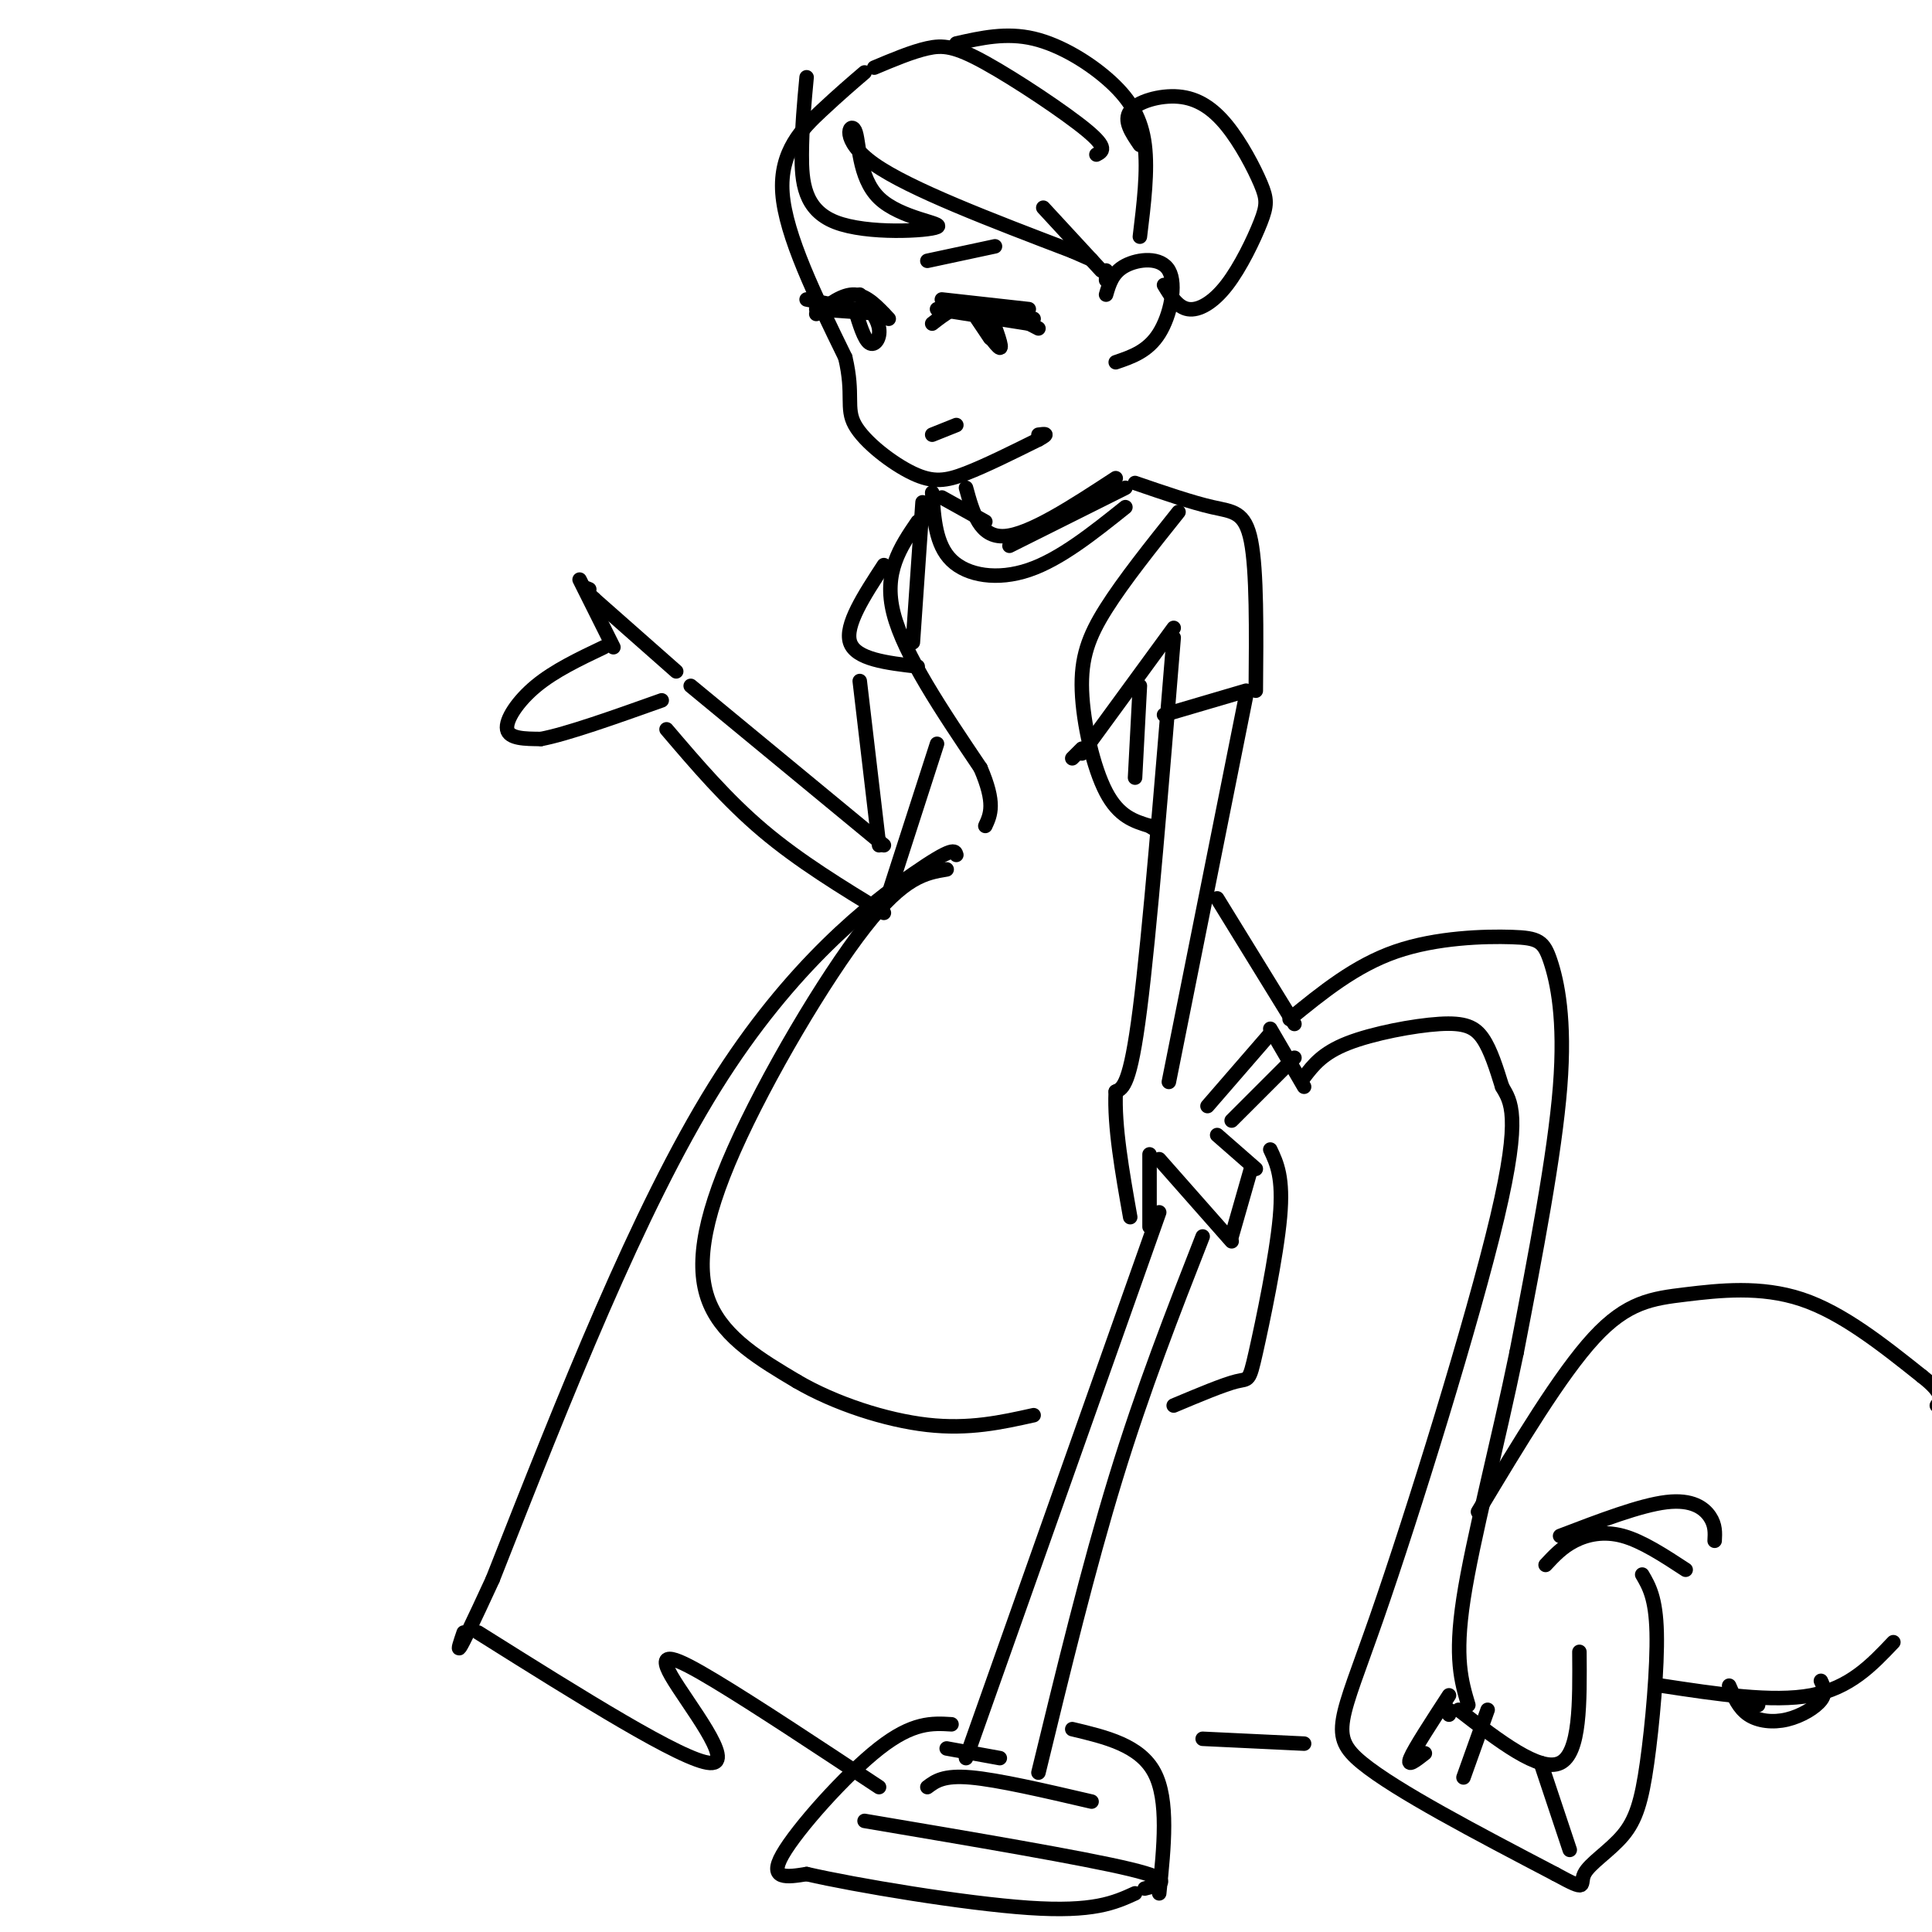 <svg viewBox='0 0 400 400' version='1.1' xmlns='http://www.w3.org/2000/svg' xmlns:xlink='http://www.w3.org/1999/xlink'><g fill='none' stroke='rgb(0,0,0)' stroke-width='3' stroke-linecap='round' stroke-linejoin='round'><path d='M179,15c-2.622,2.244 -5.244,4.489 -9,8c-3.756,3.511 -8.644,8.289 -8,17c0.644,8.711 6.822,21.356 13,34'/><path d='M175,74c1.864,7.847 0.026,10.464 2,14c1.974,3.536 7.762,7.990 12,10c4.238,2.010 6.925,1.574 11,0c4.075,-1.574 9.537,-4.287 15,-7'/><path d='M215,91c2.500,-1.333 1.250,-1.167 0,-1'/><path d='M181,14c3.905,-1.643 7.810,-3.286 11,-4c3.190,-0.714 5.667,-0.500 12,3c6.333,3.500 16.524,10.286 21,14c4.476,3.714 3.238,4.357 2,5'/><path d='M229,58c0.000,0.000 0.000,-2.000 0,-2'/><path d='M229,61c0.667,-2.298 1.333,-4.595 4,-6c2.667,-1.405 7.333,-1.917 9,1c1.667,2.917 0.333,9.262 -2,13c-2.333,3.738 -5.667,4.869 -9,6'/><path d='M167,16c-0.489,5.224 -0.978,10.447 -1,16c-0.022,5.553 0.423,11.435 7,14c6.577,2.565 19.284,1.814 21,1c1.716,-0.814 -7.561,-1.693 -12,-6c-4.439,-4.307 -4.041,-12.044 -5,-14c-0.959,-1.956 -3.274,1.870 4,7c7.274,5.130 24.137,11.565 41,18'/><path d='M222,52c6.833,3.000 3.417,1.500 0,0'/><path d='M216,43c0.000,0.000 12.000,13.000 12,13'/><path d='M198,9c5.167,-1.167 10.333,-2.333 16,-1c5.667,1.333 11.833,5.167 16,9c4.167,3.833 6.333,7.667 7,13c0.667,5.333 -0.167,12.167 -1,19'/><path d='M236,30c-1.728,-2.524 -3.456,-5.047 -2,-7c1.456,-1.953 6.098,-3.335 10,-3c3.902,0.335 7.066,2.388 10,6c2.934,3.612 5.640,8.783 7,12c1.360,3.217 1.375,4.481 0,8c-1.375,3.519 -4.139,9.294 -7,13c-2.861,3.706 -5.817,5.345 -8,5c-2.183,-0.345 -3.591,-2.672 -5,-5'/><path d='M195,103c0.000,0.000 9.000,5.000 9,5'/><path d='M200,101c1.417,5.167 2.833,10.333 8,10c5.167,-0.333 14.083,-6.167 23,-12'/><path d='M209,113c0.000,0.000 24.000,-12.000 24,-12'/><path d='M190,108c-3.583,5.250 -7.167,10.500 -5,19c2.167,8.500 10.083,20.250 18,32'/><path d='M203,159c3.167,7.333 2.083,9.667 1,12'/><path d='M243,130c0.000,0.000 -19.000,26.000 -19,26'/><path d='M224,155c0.000,0.000 -2.000,2.000 -2,2'/><path d='M236,142c0.000,0.000 -1.000,19.000 -1,19'/><path d='M243,132c-2.500,30.667 -5.000,61.333 -7,77c-2.000,15.667 -3.500,16.333 -5,17'/><path d='M231,226c-0.333,7.167 1.333,16.583 3,26'/><path d='M238,239c0.000,0.000 0.000,15.000 0,15'/><path d='M240,240c0.000,0.000 15.000,17.000 15,17'/><path d='M255,256c0.000,0.000 4.000,-14.000 4,-14'/><path d='M252,235c0.000,0.000 8.000,7.000 8,7'/><path d='M242,224c0.000,0.000 16.000,-80.000 16,-80'/><path d='M235,100c5.889,2.022 11.778,4.044 16,5c4.222,0.956 6.778,0.844 8,7c1.222,6.156 1.111,18.578 1,31'/><path d='M241,148c0.000,0.000 17.000,-5.000 17,-5'/><path d='M140,139c0.000,0.000 -17.000,-15.000 -17,-15'/><path d='M123,124c-3.000,-2.833 -2.000,-2.417 -1,-2'/><path d='M120,120c0.000,0.000 7.000,14.000 7,14'/><path d='M125,134c-5.089,2.422 -10.178,4.844 -14,8c-3.822,3.156 -6.378,7.044 -6,9c0.378,1.956 3.689,1.978 7,2'/><path d='M112,153c5.333,-1.000 15.167,-4.500 25,-8'/><path d='M183,117c-4.083,6.250 -8.167,12.500 -7,16c1.167,3.500 7.583,4.250 14,5'/><path d='M138,151c6.250,7.333 12.500,14.667 20,21c7.500,6.333 16.250,11.667 25,17'/><path d='M143,142c0.000,0.000 40.000,33.000 40,33'/><path d='M182,175c0.000,0.000 -4.000,-34.000 -4,-34'/><path d='M184,185c0.000,0.000 10.000,-31.000 10,-31'/><path d='M198,177c-0.267,-0.933 -0.533,-1.867 -9,4c-8.467,5.867 -25.133,18.533 -41,44c-15.867,25.467 -30.933,63.733 -46,102'/><path d='M102,327c-8.667,18.833 -7.333,14.917 -6,11'/><path d='M99,338c21.256,13.345 42.512,26.690 48,27c5.488,0.310 -4.792,-12.417 -8,-18c-3.208,-5.583 0.655,-4.024 9,1c8.345,5.024 21.173,13.512 34,22'/><path d='M240,251c0.000,0.000 -40.000,113.000 -40,113'/><path d='M249,256c-6.167,15.750 -12.333,31.500 -18,50c-5.667,18.500 -10.833,39.750 -16,61'/><path d='M197,357c-4.000,-0.244 -8.000,-0.489 -15,5c-7.000,5.489 -17.000,16.711 -20,22c-3.000,5.289 1.000,4.644 5,4'/><path d='M167,388c10.022,2.311 32.578,6.089 46,7c13.422,0.911 17.711,-1.044 22,-3'/><path d='M222,358c7.000,1.667 14.000,3.333 17,9c3.000,5.667 2.000,15.333 1,25'/><path d='M179,377c22.667,3.833 45.333,7.667 55,10c9.667,2.333 6.333,3.167 3,4'/><path d='M192,370c1.667,-1.250 3.333,-2.500 9,-2c5.667,0.500 15.333,2.750 25,5'/><path d='M196,362c0.000,0.000 11.000,2.000 11,2'/><path d='M250,229c0.000,0.000 13.000,-15.000 13,-15'/><path d='M255,232c0.000,0.000 13.000,-13.000 13,-13'/><path d='M263,213c0.000,0.000 7.000,12.000 7,12'/><path d='M267,211c6.793,-5.545 13.585,-11.091 22,-14c8.415,-2.909 18.451,-3.182 24,-3c5.549,0.182 6.609,0.818 8,5c1.391,4.182 3.112,11.909 2,26c-1.112,14.091 -5.056,34.545 -9,55'/><path d='M314,280c-3.889,18.911 -9.111,38.689 -11,51c-1.889,12.311 -0.444,17.156 1,22'/><path d='M270,223c1.899,-2.476 3.798,-4.952 9,-7c5.202,-2.048 13.708,-3.667 19,-4c5.292,-0.333 7.369,0.619 9,3c1.631,2.381 2.815,6.190 4,10'/><path d='M311,225c1.732,3.037 4.062,5.628 -1,27c-5.062,21.372 -17.517,61.523 -25,83c-7.483,21.477 -9.995,24.279 -3,30c6.995,5.721 23.498,14.360 40,23'/><path d='M322,388c7.132,3.905 4.961,2.168 6,0c1.039,-2.168 5.289,-4.767 8,-8c2.711,-3.233 3.884,-7.101 5,-15c1.116,-7.899 2.176,-19.828 2,-27c-0.176,-7.172 -1.588,-9.586 -3,-12'/><path d='M302,354c8.417,6.500 16.833,13.000 21,11c4.167,-2.000 4.083,-12.500 4,-23'/><path d='M300,355c0.000,0.000 0.000,-1.000 0,-1'/><path d='M300,351c-3.583,5.500 -7.167,11.000 -8,13c-0.833,2.000 1.083,0.500 3,-1'/><path d='M308,354c0.000,0.000 -5.000,14.000 -5,14'/><path d='M319,365c0.000,0.000 6.000,18.000 6,18'/><path d='M320,324c1.711,-1.844 3.422,-3.689 6,-5c2.578,-1.311 6.022,-2.089 10,-1c3.978,1.089 8.489,4.044 13,7'/><path d='M323,318c8.311,-3.178 16.622,-6.356 22,-7c5.378,-0.644 7.822,1.244 9,3c1.178,1.756 1.089,3.378 1,5'/><path d='M306,313c8.560,-14.262 17.119,-28.524 24,-36c6.881,-7.476 12.083,-8.167 19,-9c6.917,-0.833 15.548,-1.810 24,1c8.452,2.810 16.726,9.405 25,16'/><path d='M398,285c4.667,3.667 3.833,4.833 3,6'/><path d='M364,353c0.000,0.000 -1.000,0.000 -1,0'/><path d='M344,349c11.500,1.750 23.000,3.500 31,2c8.000,-1.500 12.500,-6.250 17,-11'/><path d='M358,349c0.994,2.327 1.988,4.655 4,6c2.012,1.345 5.042,1.708 8,1c2.958,-0.708 5.845,-2.488 7,-4c1.155,-1.512 0.577,-2.756 0,-4'/><path d='M252,186c0.000,0.000 16.000,26.000 16,26'/><path d='M249,360c0.000,0.000 21.000,1.000 21,1'/><path d='M196,180c-4.387,0.726 -8.774,1.452 -17,12c-8.226,10.548 -20.292,30.917 -27,46c-6.708,15.083 -8.060,24.881 -5,32c3.060,7.119 10.530,11.560 18,16'/><path d='M165,286c7.822,4.578 18.378,8.022 27,9c8.622,0.978 15.311,-0.511 22,-2'/><path d='M243,291c5.202,-2.185 10.405,-4.369 13,-5c2.595,-0.631 2.583,0.292 4,-6c1.417,-6.292 4.262,-19.798 5,-28c0.738,-8.202 -0.631,-11.101 -2,-14'/><path d='M191,104c0.000,0.000 -2.000,29.000 -2,29'/><path d='M193,102c0.356,5.400 0.711,10.800 4,14c3.289,3.200 9.511,4.200 16,2c6.489,-2.200 13.244,-7.600 20,-13'/><path d='M244,106c-5.679,7.113 -11.357,14.226 -15,20c-3.643,5.774 -5.250,10.208 -5,17c0.250,6.792 2.357,15.940 5,21c2.643,5.060 5.821,6.030 9,7'/><path d='M238,171c1.667,1.167 1.333,0.583 1,0'/><path d='M193,67c2.667,-2.083 5.333,-4.167 9,-4c3.667,0.167 8.333,2.583 13,5'/><path d='M201,64c2.667,3.917 5.333,7.833 6,8c0.667,0.167 -0.667,-3.417 -2,-7'/><path d='M169,65c2.750,-2.083 5.500,-4.167 8,-4c2.500,0.167 4.750,2.583 7,5'/><path d='M177,64c0.956,3.133 1.911,6.267 3,7c1.089,0.733 2.311,-0.933 2,-3c-0.311,-2.067 -2.156,-4.533 -4,-7'/><path d='M167,62c0.000,0.000 15.000,3.000 15,3'/><path d='M169,64c0.000,0.000 14.000,1.000 14,1'/><path d='M196,64c0.000,0.000 18.000,2.000 18,2'/><path d='M195,62c0.000,0.000 18.000,2.000 18,2'/><path d='M194,64c0.000,0.000 19.000,3.000 19,3'/><path d='M201,64c0.000,0.000 4.000,6.000 4,6'/><path d='M192,54c0.000,0.000 14.000,-3.000 14,-3'/><path d='M193,90c0.000,0.000 5.000,-2.000 5,-2'/></g>
</svg>